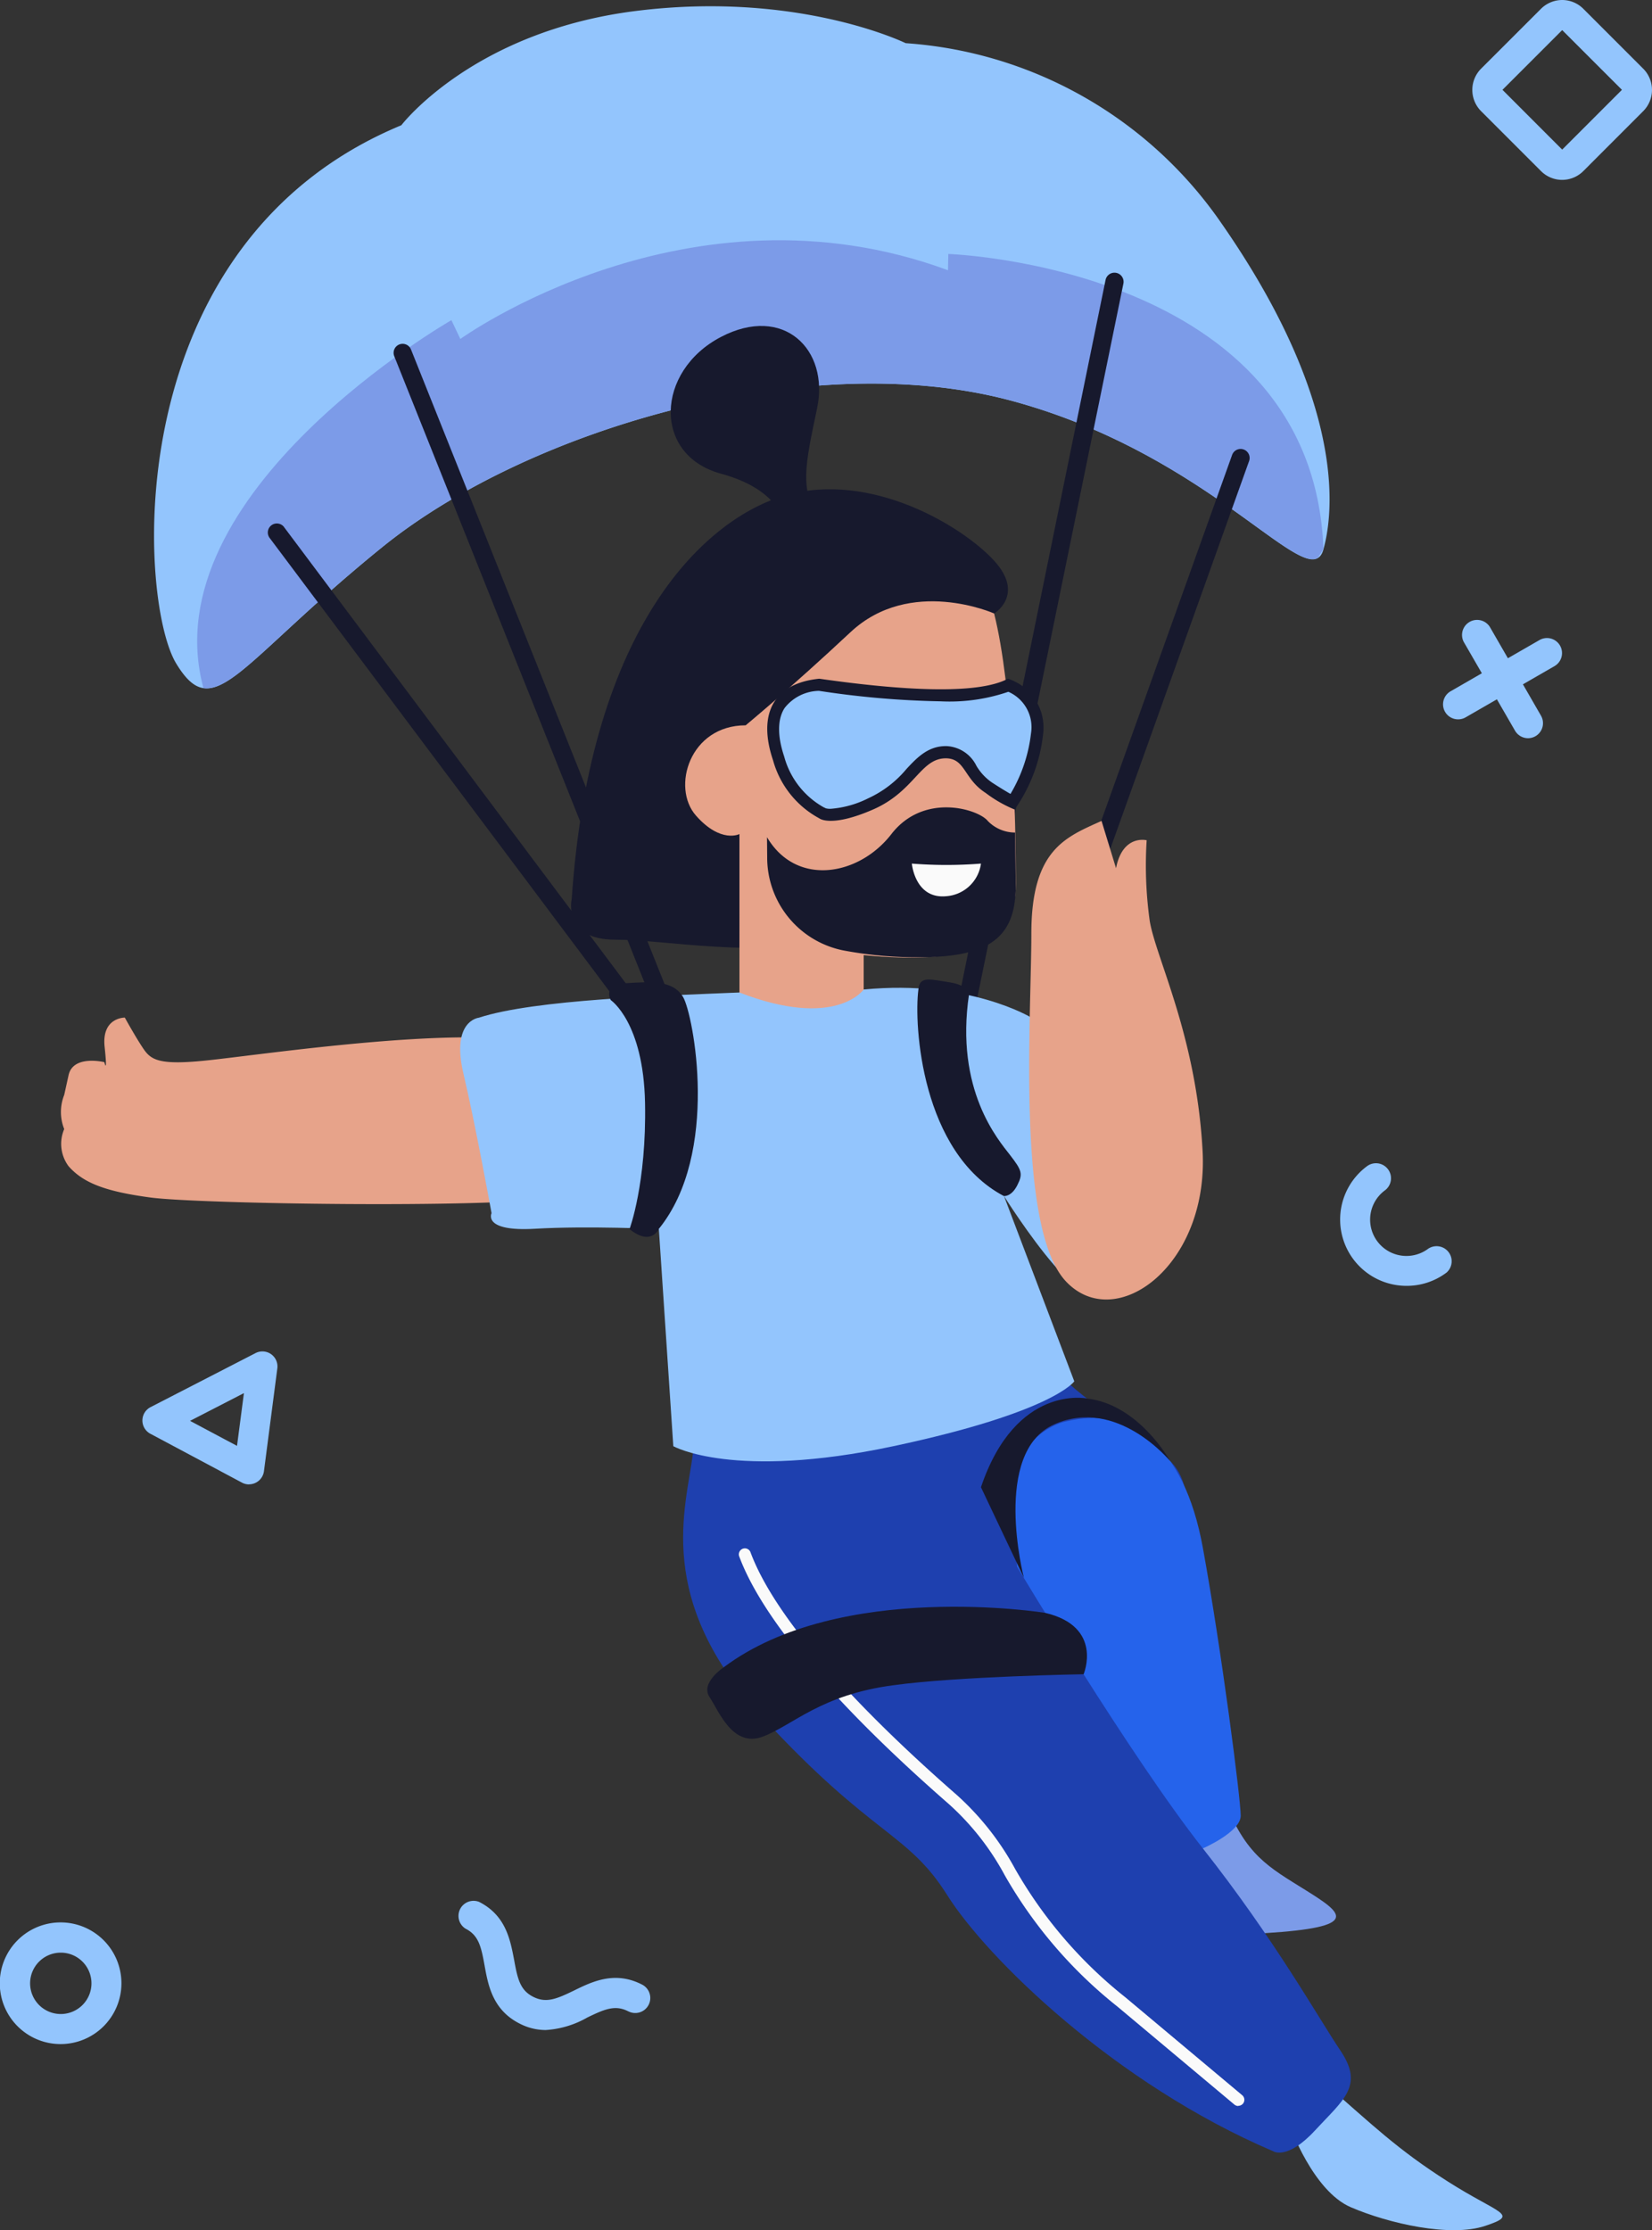 <svg id="Layer_1" data-name="Layer 1" xmlns="http://www.w3.org/2000/svg" viewBox="0 0 370.46 500"><rect x="0" y="0" width="370.46" height="500" fill="#333333" stroke="none"/><title>Untitled-6</title><g id="Group_171" data-name="Group 171"><g id="Group_137" data-name="Group 137"><path id="Path_212" data-name="Path 212" d="M154.77,28.08s16-21,52.5-25.61,60.6,7.21,60.6,7.21a93.71,93.71,0,0,1,69.84,39c27.14,38.38,26.87,63.46,23.85,74.46S337.24,102.2,291.7,89.88s-108.55,6.34-141.2,32.79-37.72,40.09-46.23,26.07S90.76,54.62,154.77,28.08Z" transform="translate(-64.77 0)" fill="#93c5fd"/></g><g id="Group_138" data-name="Group 138"><path id="Path_213" data-name="Path 213" d="M277.43,56.94l-.07,3.65C219.1,39.09,168,76,168,76l-2-4.22s-67.49,38.64-55.61,82.48c6.56,1,15.51-11.68,40.1-31.61,32.64-26.45,95.67-45.09,141.2-32.78,41.56,11.24,62.93,38.81,68.64,35.16l1.22-1.92C359.22,59.65,277.43,56.94,277.43,56.94Z" transform="translate(-64.77 0)" fill="#7c9be8"/></g><g id="Group_139" data-name="Group 139"><path id="Path_214" data-name="Path 214" d="M278.41,242.65a1.81,1.81,0,0,1-.4,0,2,2,0,0,1-1.58-2.39h0L312.69,62.77a2,2,0,1,1,4,.82h0L280.39,241A2,2,0,0,1,278.41,242.65Z" transform="translate(-64.77 0)" fill="#17192d"/></g><g id="Group_140" data-name="Group 140"><path id="Path_215" data-name="Path 215" d="M215.71,232.9a2,2,0,0,1-1.88-1.27L153.18,79.86a2,2,0,1,1,3.76-1.5l60.65,151.77a2,2,0,0,1-1.14,2.63,2.11,2.11,0,0,1-.74.14Z" transform="translate(-64.77 0)" fill="#17192d"/></g><g id="Group_141" data-name="Group 141"><path id="Path_216" data-name="Path 216" d="M299.1,304.71c8.88,10.45,19.13,14.47,28.11,22.91s0,34.55,0,34.55l-62.14-1.94L248.43,311.5Z" transform="translate(-64.77 0)" fill="#1e40af"/></g><g id="Group_142" data-name="Group 142"><path id="Path_217" data-name="Path 217" d="M339.32,403.44c4.71,12.53,9.93,15.15,18.29,20.37s12.53,8.25-9.15,9.61c0,0-5.46.32-18.54-11.18S326.78,404,326.78,404Z" transform="translate(-64.77 0)" fill="#7c9be8"/></g><g id="Group_143" data-name="Group 143"><path id="Path_218" data-name="Path 218" d="M415.09,6.75l13.4,13.39-13.4,13.4L401.7,20.14,415.09,6.75m0-6.75a6.76,6.76,0,0,0-4.78,2l-13.4,13.39a6.75,6.75,0,0,0,0,9.54l13.4,13.4a6.71,6.71,0,0,0,4.78,2h0a6.75,6.75,0,0,0,4.77-2l13.39-13.4a6.74,6.74,0,0,0,0-9.54L419.86,2a6.72,6.72,0,0,0-4.77-2Z" transform="translate(-64.77 0)" fill="#93c5fd"/></g><g id="Group_144" data-name="Group 144"><path id="Path_219" data-name="Path 219" d="M120.63,332.81a3.36,3.36,0,0,1-1.58-.39L98.54,321.48a3.37,3.37,0,0,1,0-6l23.53-12.11a3.37,3.37,0,0,1,4.89,3.44l-3,23.05a3.38,3.38,0,0,1-3.35,2.93Zm-13.24-14.25,10.53,5.61,1.55-11.83Z" transform="translate(-64.77 0)" fill="#93c5fd"/></g><g id="Group_145" data-name="Group 145"><path id="Path_220" data-name="Path 220" d="M78.4,458.29A13.64,13.64,0,1,1,92,444.66h0A13.64,13.64,0,0,1,78.4,458.29Zm0-20.5a6.88,6.88,0,1,0,6.88,6.88A6.88,6.88,0,0,0,78.4,437.79Z" transform="translate(-64.77 0)" fill="#93c5fd"/></g><g id="Group_148" data-name="Group 148"><g id="Group_146" data-name="Group 146"><path id="Path_221" data-name="Path 221" d="M407.44,165.51a3.39,3.39,0,0,1-2.93-1.69L393,143.9a3.38,3.38,0,0,1,5.85-3.37l11.48,19.92a3.37,3.37,0,0,1-2.92,5.06Z" transform="translate(-64.77 0)" fill="#93c5fd"/></g><g id="Group_147" data-name="Group 147"><path id="Path_222" data-name="Path 222" d="M391.74,161.28a3.37,3.37,0,0,1-1.68-6.29L410,143.5a3.37,3.37,0,0,1,3.36,5.85l-19.92,11.48A3.31,3.31,0,0,1,391.74,161.28Z" transform="translate(-64.77 0)" fill="#93c5fd"/></g></g><g id="Group_149" data-name="Group 149"><path id="Path_223" data-name="Path 223" d="M187.12,455.14a12.74,12.74,0,0,1-5.83-1.45c-6.06-3.07-7.06-8.61-7.86-13.05-.77-4.27-1.35-6.75-4.27-8.23a3.38,3.38,0,0,1,3.05-6c6.06,3.07,7,8.61,7.86,13.05.77,4.26,1.35,6.75,4.27,8.23s5.26.48,9.16-1.41c4.07-2,9.12-4.44,15.17-1.37a3.37,3.37,0,1,1-2.89,6.09l-.16-.07c-2.92-1.48-5.26-.48-9.16,1.41A21.39,21.39,0,0,1,187.12,455.14Z" transform="translate(-64.77 0)" fill="#93c5fd"/></g><g id="Group_150" data-name="Group 150"><path id="Path_224" data-name="Path 224" d="M173.2,232.62c-20.37-.52-50.66,3.91-61.64,5.09s-12.88,0-14.62-2.56-4.18-7-4.18-7-5.23-.07-4.53,6.54-.06,3.45-.06,3.45-6.9-1.7-8,2.82l-1,4.53a10.32,10.32,0,0,0,0,7.65,8.41,8.41,0,0,0,1,8.36c3.13,3.49,7.65,5.58,18.46,7s75.28,2.44,91.45,0Z" transform="translate(-64.77 0)" fill="#e7a38a"/></g><g id="Group_151" data-name="Group 151"><path id="Path_225" data-name="Path 225" d="M380.18,288.29a14.87,14.87,0,0,1-8.85-26.83,3.37,3.37,0,1,1,4,5.43A8.12,8.12,0,0,0,385,280a3.38,3.38,0,0,1,4.13,5.34l-.13.09A14.8,14.8,0,0,1,380.18,288.29Z" transform="translate(-64.77 0)" fill="#93c5fd"/></g><g id="Group_152" data-name="Group 152"><path id="Path_226" data-name="Path 226" d="M360.74,466.12c12,10.45,17.24,15.68,28.73,23s16.2,7.31,8.36,9.93-21.63-.53-30.14-4.18S354,476.57,354,476.57Z" transform="translate(-64.77 0)" fill="#93c5fd"/></g><g id="Group_153" data-name="Group 153"><path id="Path_227" data-name="Path 227" d="M293.6,242.65a2,2,0,0,1-2-2,2.25,2.25,0,0,1,.11-.68L341.07,102a2,2,0,0,1,3.81,1.36L295.5,241.31A2,2,0,0,1,293.6,242.65Z" transform="translate(-64.77 0)" fill="#17192d"/></g><g id="Group_154" data-name="Group 154"><path id="Path_228" data-name="Path 228" d="M303.8,318.7c14.11-3.54,26.43,4.81,30.71,28.32S343,403.44,343,407.09s-8.47,7.32-8.47,7.32l-22.72-4.71s-19.13-30.85-21.92-59.55S303.8,318.7,303.8,318.7Z" transform="translate(-64.77 0)" fill="#2563eb"/></g><g id="Group_155" data-name="Group 155"><path id="Path_229" data-name="Path 229" d="M240.83,111.08c-17.51,5.06-43.67,28.56-47.86,90.55,0,0-2.08,9.05,9.76,9.05s30.31,4.18,52.76,0,32.21-73.13,32.21-73.13,7-4.18,0-11.84S260.12,105.51,240.83,111.08Z" transform="translate(-64.77 0)" fill="#17192d"/></g><g id="Group_156" data-name="Group 156"><path id="Path_230" data-name="Path 230" d="M287.7,137.54c4.18,16.72,4.88,46,4.88,60.6s-12.54,18.1-34.13,16v9.06s-8.36,11.14-27.86,0V187s-4.18,2.17-9.75-4.14-1.4-20.24,11.14-20.24c0,0,10.12-8.35,23.52-20.89S287.7,137.54,287.7,137.54Z" transform="translate(-64.77 0)" fill="#e7a38a"/></g><g id="Group_157" data-name="Group 157"><path id="Path_231" data-name="Path 231" d="M226.41,75.56c14.07-7.37,24.38,2.79,21.59,16s-3.87,18.11.5,25.08l-7.67,2.79s.9-9.06-14.42-13.24S211.78,83.22,226.41,75.56Z" transform="translate(-64.77 0)" fill="#17192d"/></g><g id="Group_158" data-name="Group 158"><path id="Path_232" data-name="Path 232" d="M220.16,325.82c-1.51,12.32-8.85,32.7,15.72,59.34s32.4,25.59,41.28,39.7,37.61,42.31,73.13,57.46c0,0,3.14,2.09,9.4-4.7s11-9.92,5.74-17.76-14.84-25.07-30.92-45.44-41.69-63.21-41.69-63.21l-1.06-20.76-6.12-11.74Z" transform="translate(-64.77 0)" fill="#1e40af"/></g><g id="Group_159" data-name="Group 159"><path id="Path_233" data-name="Path 233" d="M248.5,152.17c18.31,2.62,35.47,3.66,42.3,0a11.52,11.52,0,0,1,7.87,12.54,36,36,0,0,1-6.37,16.79,28.83,28.83,0,0,1-6.51-3.73c-4.88-3.13-4.53-7.65-8.8-7.75-5.8-.12-7.05,7.39-16.45,11.48s-12,2-12,2a21.2,21.2,0,0,1-10.42-13.06C234.7,160.34,238,153.22,248.5,152.17Z" transform="translate(-64.77 0)" fill="#17192d"/></g><g id="Group_160" data-name="Group 160"><path id="Path_234" data-name="Path 234" d="M251,181.34a3.86,3.86,0,0,1-1.07-.12l-.07-.05-.34-.15a18.59,18.59,0,0,1-8.9-11.42c-1.55-4.61-1.51-8.37.09-10.85a10,10,0,0,1,7.72-3.86,202.89,202.89,0,0,0,27.29,2.35,40.69,40.69,0,0,0,15.17-2.14,8.65,8.65,0,0,1,5.08,9.33A34,34,0,0,1,291.37,178c-.89-.51-2.21-1.3-4.12-2.54a11.82,11.82,0,0,1-3.52-3.76,7.87,7.87,0,0,0-6.68-4.42h-.19c-4,0-6.46,2.6-8.81,5.12a24.36,24.36,0,0,1-8.58,6.58A22.48,22.48,0,0,1,251,181.34Z" transform="translate(-64.77 0)" fill="#93c5fd"/></g><g id="Group_161" data-name="Group 161"><path id="Path_235" data-name="Path 235" d="M230.58,222.52c-16.71.7-45.88,1.55-58.42,5.65,0,0-6.27.62-3.48,12.46S175,272,175,272s-2.09,4.18,9.75,3.49,27.77.07,27.77.07l3.24,48.68s13.43,7.65,49.36,0,40.56-14.54,40.56-14.54l-15.76-41.53S312.4,304,311.79,283.8s-15.74-55.64-15.74-55.64-14-8.58-37.6-6.31C258.45,221.86,252.18,230.88,230.58,222.52Z" transform="translate(-64.77 0)" fill="#93c5fd"/></g><g id="Group_162" data-name="Group 162"><path id="Path_236" data-name="Path 236" d="M201.74,224.23s-2.07-3.45,3.51-3.8,10.47-.69,12.72,3.14,8.34,35-5.5,52c0,0-1.65,3.91-6.53,0,0,0,3.83-10.18,3.48-28.29S201.74,224.23,201.74,224.23Z" transform="translate(-64.77 0)" fill="#17192d"/></g><g id="Group_163" data-name="Group 163"><path id="Path_237" data-name="Path 237" d="M270.72,221.86c-1.05,8,.69,36.53,19.15,46.29,0,0,1.65.26,3-2.36s1.05-3.39-1.57-6.79-12.43-14.54-9.22-36.13c0,0-.18-2-4.36-2.63S270.93,218.69,270.72,221.86Z" transform="translate(-64.77 0)" fill="#17192d"/></g><g id="Group_164" data-name="Group 164"><path id="Path_238" data-name="Path 238" d="M236.81,192.22a21.23,21.23,0,0,0,17,20.85,88.38,88.38,0,0,0,19.35,1.51c14.16-.42,19.52-5,19.39-16.44l-.14-11.48a8.54,8.54,0,0,1-6.13-2.6c-2.09-2.63-14.33-6.46-21.62,2.95s-21.32,11.84-27.89.69Z" transform="translate(-64.77 0)" fill="#17192d"/></g><g id="Group_165" data-name="Group 165"><path id="Path_239" data-name="Path 239" d="M269.25,193.62a97.82,97.82,0,0,0,15.5,0,8.46,8.46,0,0,1-7.75,7.31C269.94,201.63,269.25,193.62,269.25,193.62Z" transform="translate(-64.77 0)" fill="#fafafa"/></g><g id="Group_166" data-name="Group 166"><path id="Path_240" data-name="Path 240" d="M208.39,230.2a2,2,0,0,1-1.62-.81l-81.5-108.74a2,2,0,0,1,3.17-2.52l.06.09L210,227a2,2,0,0,1-1.61,3.24Z" transform="translate(-64.77 0)" fill="#17192d"/></g><g id="Group_167" data-name="Group 167"><path id="Path_241" data-name="Path 241" d="M311.79,184.05c-8,3.64-15.74,6.35-15.74,25.24s-3.39,66.16,7.75,78,32.05-3.49,30.65-29.26S324,214.86,322.6,206.5a89.87,89.87,0,0,1-.69-18.11s-5.39-1.39-6.87,6.27Z" transform="translate(-64.77 0)" fill="#e7a38a"/></g><g id="Group_168" data-name="Group 168"><path id="Path_242" data-name="Path 242" d="M308.53,313.55s-15.94-3.35-23.78,19.89l9.62,20.29s-7.28-28.13,6.83-34.39,26,8.28,26,8.28S320.25,314.89,308.53,313.55Z" transform="translate(-64.77 0)" fill="#17192d"/></g><g id="Group_169" data-name="Group 169"><path id="Path_243" data-name="Path 243" d="M342.46,472.17a1.36,1.36,0,0,1-.87-.31L315.4,449.92a102.28,102.28,0,0,1-25.31-29.47,59,59,0,0,0-12.57-16C252,382.18,235.8,363,230.58,349.06a1.35,1.35,0,1,1,2.52-.95c5.07,13.54,21.05,32.32,46.2,54.3A62.17,62.17,0,0,1,292.4,419a99.94,99.94,0,0,0,24.73,28.8l26.19,21.94a1.35,1.35,0,0,1,.19,1.9,1.38,1.38,0,0,1-1.05.49Z" transform="translate(-64.77 0)" fill="#fafafa"/></g><g id="Group_170" data-name="Group 170"><path id="Path_244" data-name="Path 244" d="M265.07,377.84c14.51-2,42.7-2.47,42.7-2.47s4.52-10.66-8.61-13.76c0,0-46-7.43-72.15,12.24,0,0-5.23,3.47-3.14,6.61s5.2,11.48,12,8.88S248.79,380,265.07,377.84Z" transform="translate(-64.77 0)" fill="#17192d"/></g></g></svg>